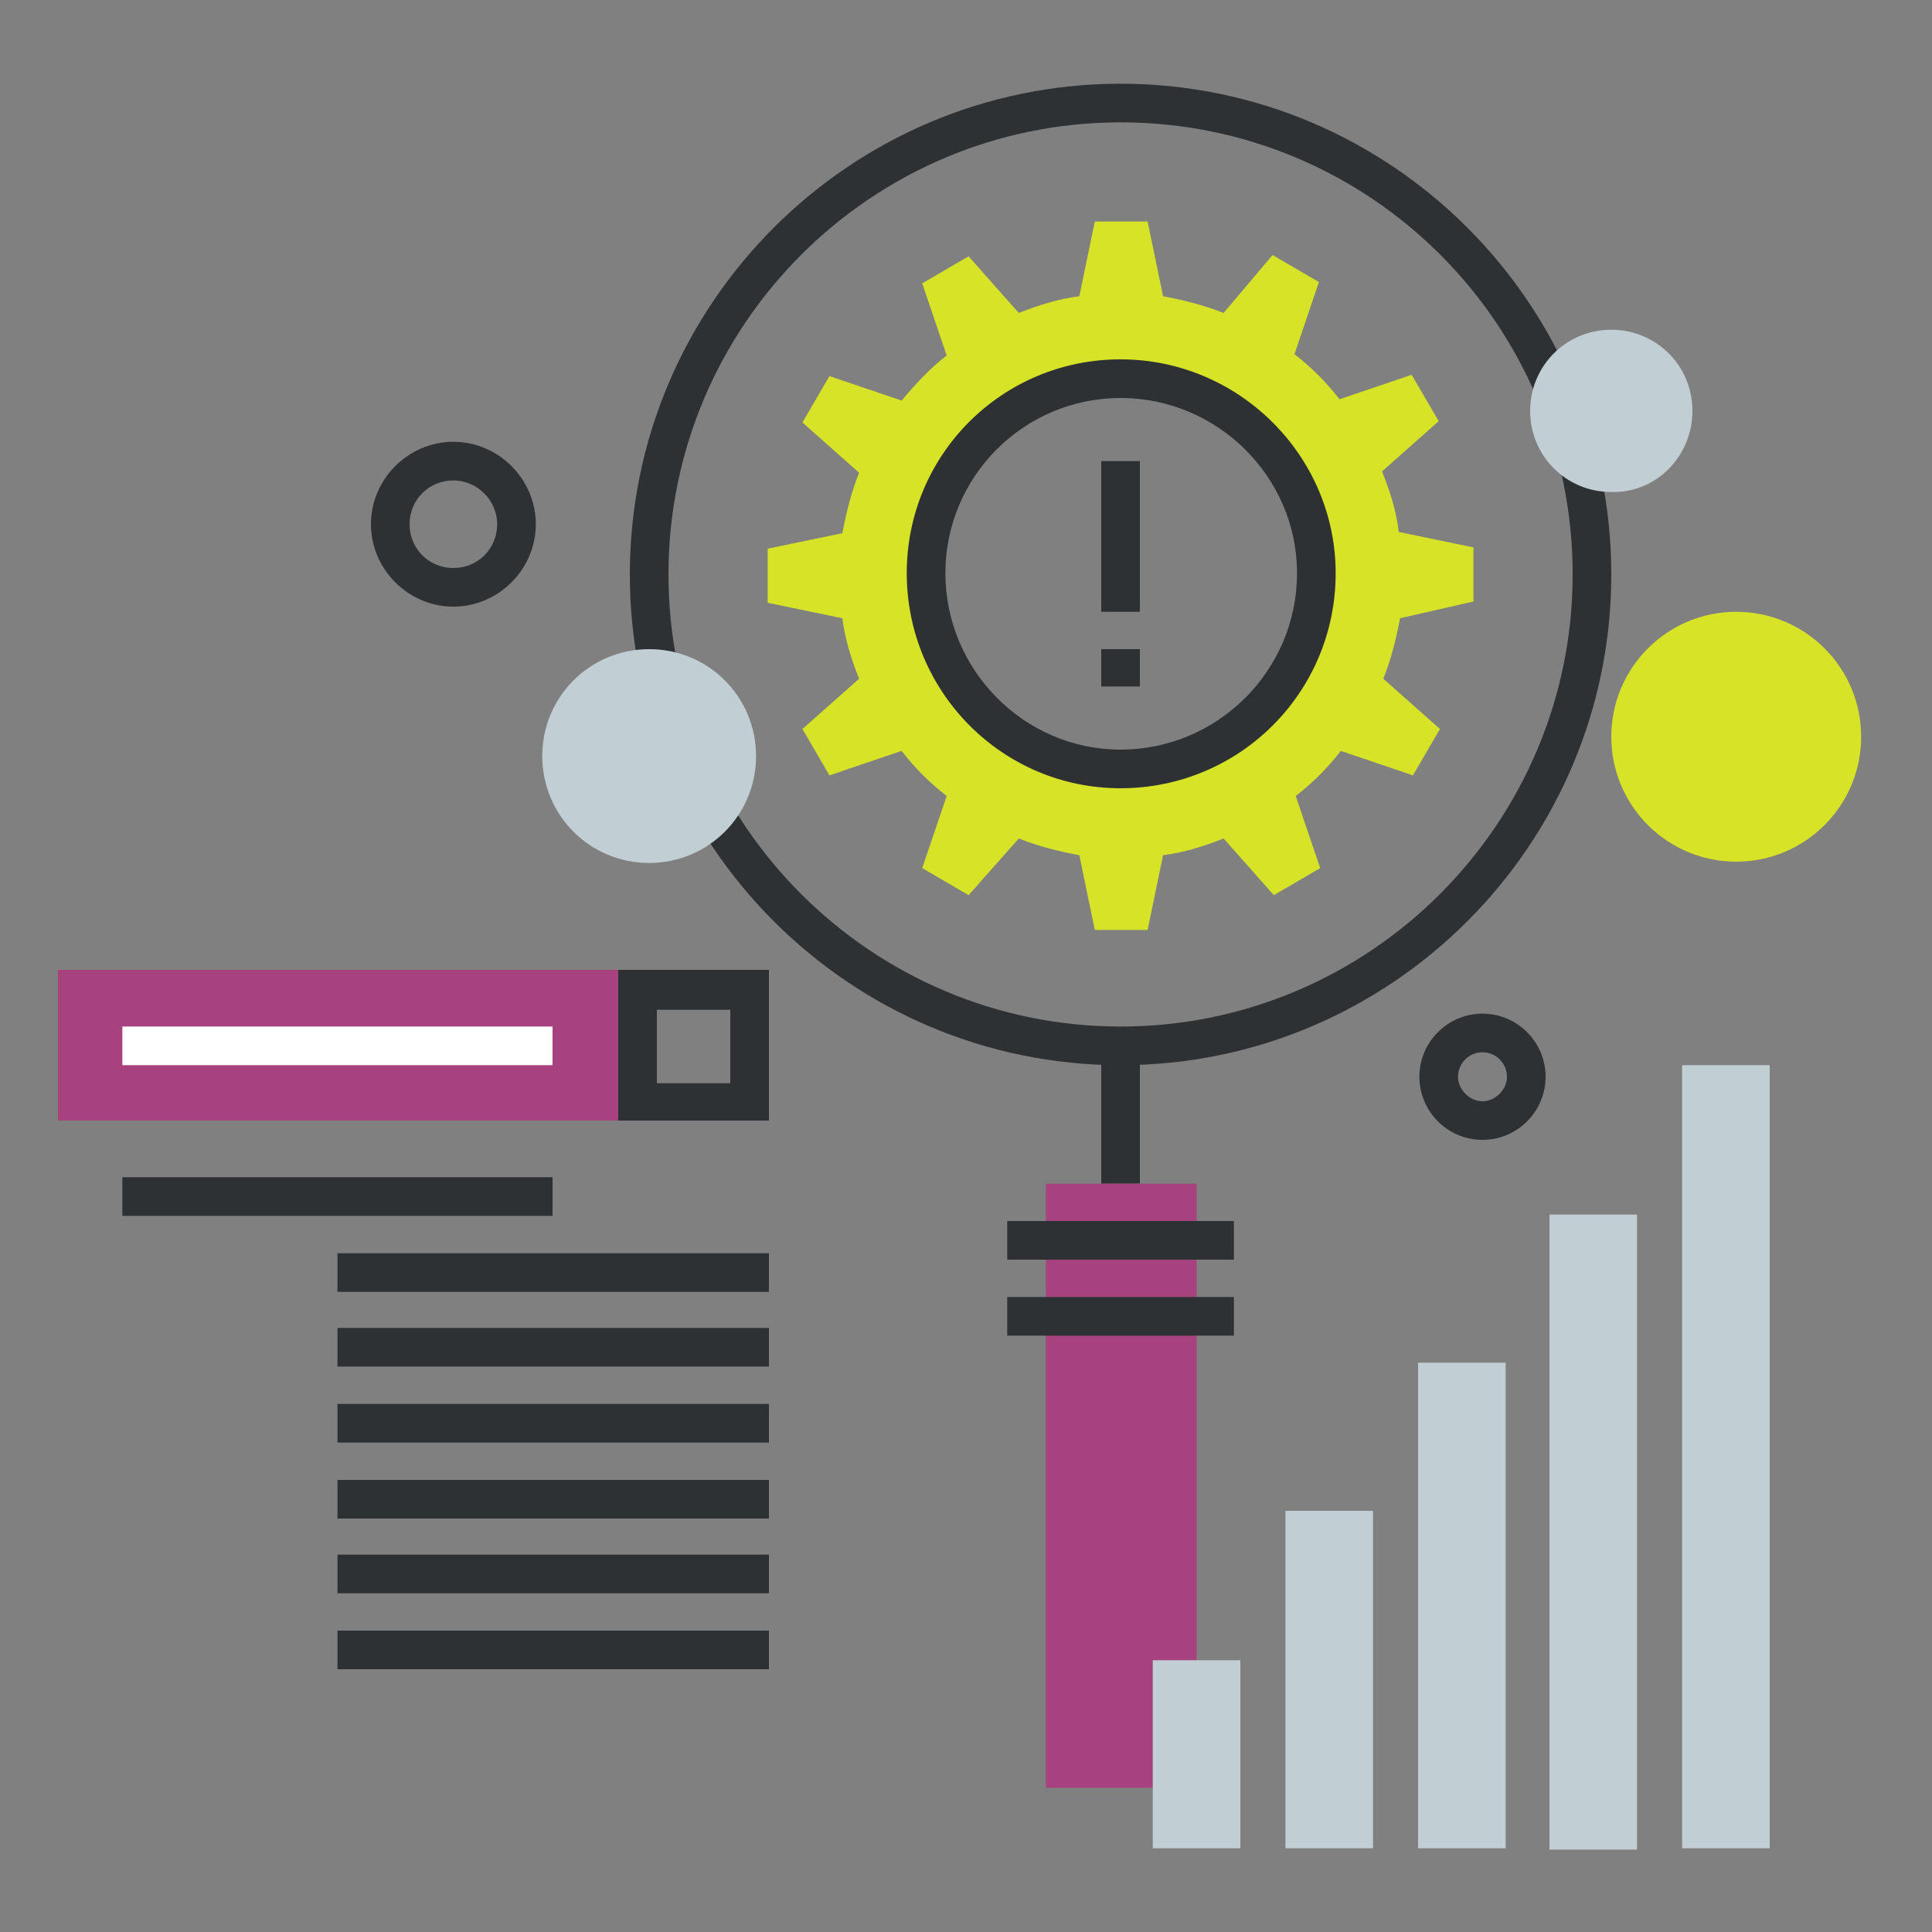 <?xml version="1.0" encoding="utf-8"?>
<!-- Generator: Adobe Illustrator 26.5.0, SVG Export Plug-In . SVG Version: 6.00 Build 0)  -->
<svg version="1.1" id="Layer_1" xmlns="http://www.w3.org/2000/svg" xmlns:xlink="http://www.w3.org/1999/xlink" x="0px" y="0px"
	 viewBox="0 0 150 150" style="enable-background:new 0 0 150 150;" xml:space="preserve">
<rect x="0" y="0" width="150" height="150" fill="#808080" stroke="none"/>
<style type="text/css">
	.st0{fill:#D7E326;}
	.st1{fill:#2E3133;}
	.st2{fill:#A7427E;}
	.st3{fill:#FFFFFF;}
	.st4{fill:#C1CED4;}
</style>
<g>
	<g>
		<path class="st0" d="M114.4,46.7v-4.2l-5.8-1.2c-0.2-1.7-0.7-3.2-1.3-4.7l4.4-3.9l-2.1-3.6l-5.6,1.9c-1-1.3-2.2-2.5-3.5-3.5
			l1.9-5.6l-3.6-2.1L95,24.3c-1.5-0.6-3.1-1-4.7-1.3l-1.2-5.8H85L83.8,23c-1.6,0.2-3.2,0.7-4.7,1.3l-3.9-4.4l-3.6,2.1l1.9,5.6
			c-1.3,1-2.4,2.2-3.5,3.5l-5.6-1.9l-2.1,3.6l4.4,3.9c-0.6,1.5-1,3.1-1.3,4.7l-5.8,1.2l0,4.2l5.8,1.2c0.2,1.6,0.7,3.2,1.3,4.7
			l-4.4,3.9l2.1,3.6l5.6-1.9c1,1.3,2.2,2.5,3.5,3.5l-1.9,5.6l3.6,2.1l3.9-4.4c1.5,0.6,3.1,1,4.7,1.3l1.2,5.8h4.1l1.2-5.8
			c1.6-0.2,3.2-0.7,4.7-1.3l3.9,4.4l3.6-2.1l-1.9-5.6c1.3-1,2.5-2.2,3.5-3.5l5.6,1.9l2.1-3.6l-4.4-3.9c0.6-1.5,1-3.1,1.3-4.7
			L114.4,46.7z M87,59.7c-8.3,0-15.1-6.8-15.1-15.2c0-8.4,6.8-15.1,15.1-15.1c8.4,0,15.2,6.8,15.2,15.1C102.2,53,95.4,59.7,87,59.7z
			"/>
		<path class="st1" d="M87,61.2c-9.2,0-16.6-7.5-16.6-16.7S77.8,27.9,87,27.9c9.2,0,16.7,7.5,16.7,16.6
			C103.7,53.8,96.2,61.2,87,61.2z M87,30.9c-7.5,0-13.6,6.1-13.6,13.6S79.5,58.2,87,58.2c7.5,0,13.7-6.1,13.7-13.7
			C100.7,37,94.5,30.9,87,30.9z"/>
		<g>
			<rect x="85.5" y="35.8" class="st1" width="3" height="11.7"/>
			<rect x="85.5" y="50.4" class="st1" width="3" height="2.9"/>
		</g>
	</g>
	<g>
		<path class="st1" d="M87,82.7c-21,0-38.1-17.1-38.1-38.1S66,6.5,87,6.5s38.1,17.1,38.1,38.1S108,82.7,87,82.7z M87,9.5
			c-19.4,0-35.1,15.8-35.1,35.1c0,19.4,15.8,35.1,35.1,35.1c19.4,0,35.1-15.8,35.1-35.1C122.1,25.2,106.4,9.5,87,9.5z"/>
		<rect x="85.5" y="81.2" class="st1" width="3" height="10.7"/>
		<rect x="81.2" y="91.9" class="st2" width="11.7" height="46.9"/>
		<g>
			<rect x="78.2" y="94.8" class="st1" width="17.6" height="3"/>
			<rect x="78.2" y="100.7" class="st1" width="17.6" height="3"/>
		</g>
	</g>
	<g>
		<path class="st1" d="M48,75.3v11.7h11.7V75.3H48z M56.7,84.1H51v-5.7h5.7V84.1z"/>
		<rect x="4.5" y="75.3" class="st2" width="43.5" height="11.7"/>
		<rect x="9.5" y="79.7" class="st3" width="33.4" height="3"/>
	</g>
	<g>
		<rect x="9.5" y="91.4" class="st1" width="33.4" height="3"/>
		<g>
			<rect x="26.2" y="97.3" class="st1" width="33.5" height="3"/>
			<rect x="26.2" y="103.1" class="st1" width="33.5" height="3"/>
			<rect x="26.2" y="109" class="st1" width="33.5" height="3"/>
			<rect x="26.2" y="114.9" class="st1" width="33.5" height="3"/>
			<rect x="26.2" y="120.7" class="st1" width="33.5" height="3"/>
			<rect x="26.2" y="126.6" class="st1" width="33.5" height="3"/>
		</g>
	</g>
	<g>
		<rect x="89.5" y="128.9" class="st4" width="6.8" height="14.6"/>
		<rect x="99.8" y="117.3" class="st4" width="6.8" height="26.2"/>
		<rect x="110.1" y="105.8" class="st4" width="6.8" height="37.7"/>
		<rect x="120.3" y="94.3" class="st4" width="6.8" height="49.3"/>
		<rect x="130.6" y="82.7" class="st4" width="6.8" height="60.8"/>
	</g>
	<path class="st1" d="M115.1,88.5c-2.7,0-4.9-2.2-4.9-4.9s2.2-4.9,4.9-4.9s4.9,2.2,4.9,4.9C120,86.3,117.8,88.5,115.1,88.5z
		 M115.1,81.7c-1.1,0-1.9,0.9-1.9,1.9s0.9,1.9,1.9,1.9s1.9-0.9,1.9-1.9S116.2,81.7,115.1,81.7z"/>
	<ellipse class="st0" cx="134.8" cy="57.2" rx="9.7" ry="9.7"/>
	<path class="st4" d="M131.4,31.9c0-3.5-2.8-6.3-6.3-6.3s-6.3,2.8-6.3,6.3s2.8,6.3,6.3,6.3C128.6,38.3,131.4,35.4,131.4,31.9z"/>
	<path class="st1" d="M35.2,47.1c-3.5,0-6.4-2.9-6.4-6.4s2.9-6.4,6.4-6.4s6.4,2.9,6.4,6.4C41.6,44.2,38.7,47.1,35.2,47.1z
		 M35.2,37.3c-1.9,0-3.4,1.5-3.4,3.4c0,1.9,1.5,3.4,3.4,3.4c1.9,0,3.4-1.5,3.4-3.4C38.6,38.8,37,37.3,35.2,37.3z"/>
	<path class="st4" d="M58.7,58.7c0-4.6-3.7-8.3-8.3-8.3c-4.6,0-8.3,3.7-8.3,8.3s3.7,8.3,8.3,8.3C55,67,58.7,63.3,58.7,58.7z"/>
</g>
</svg>
